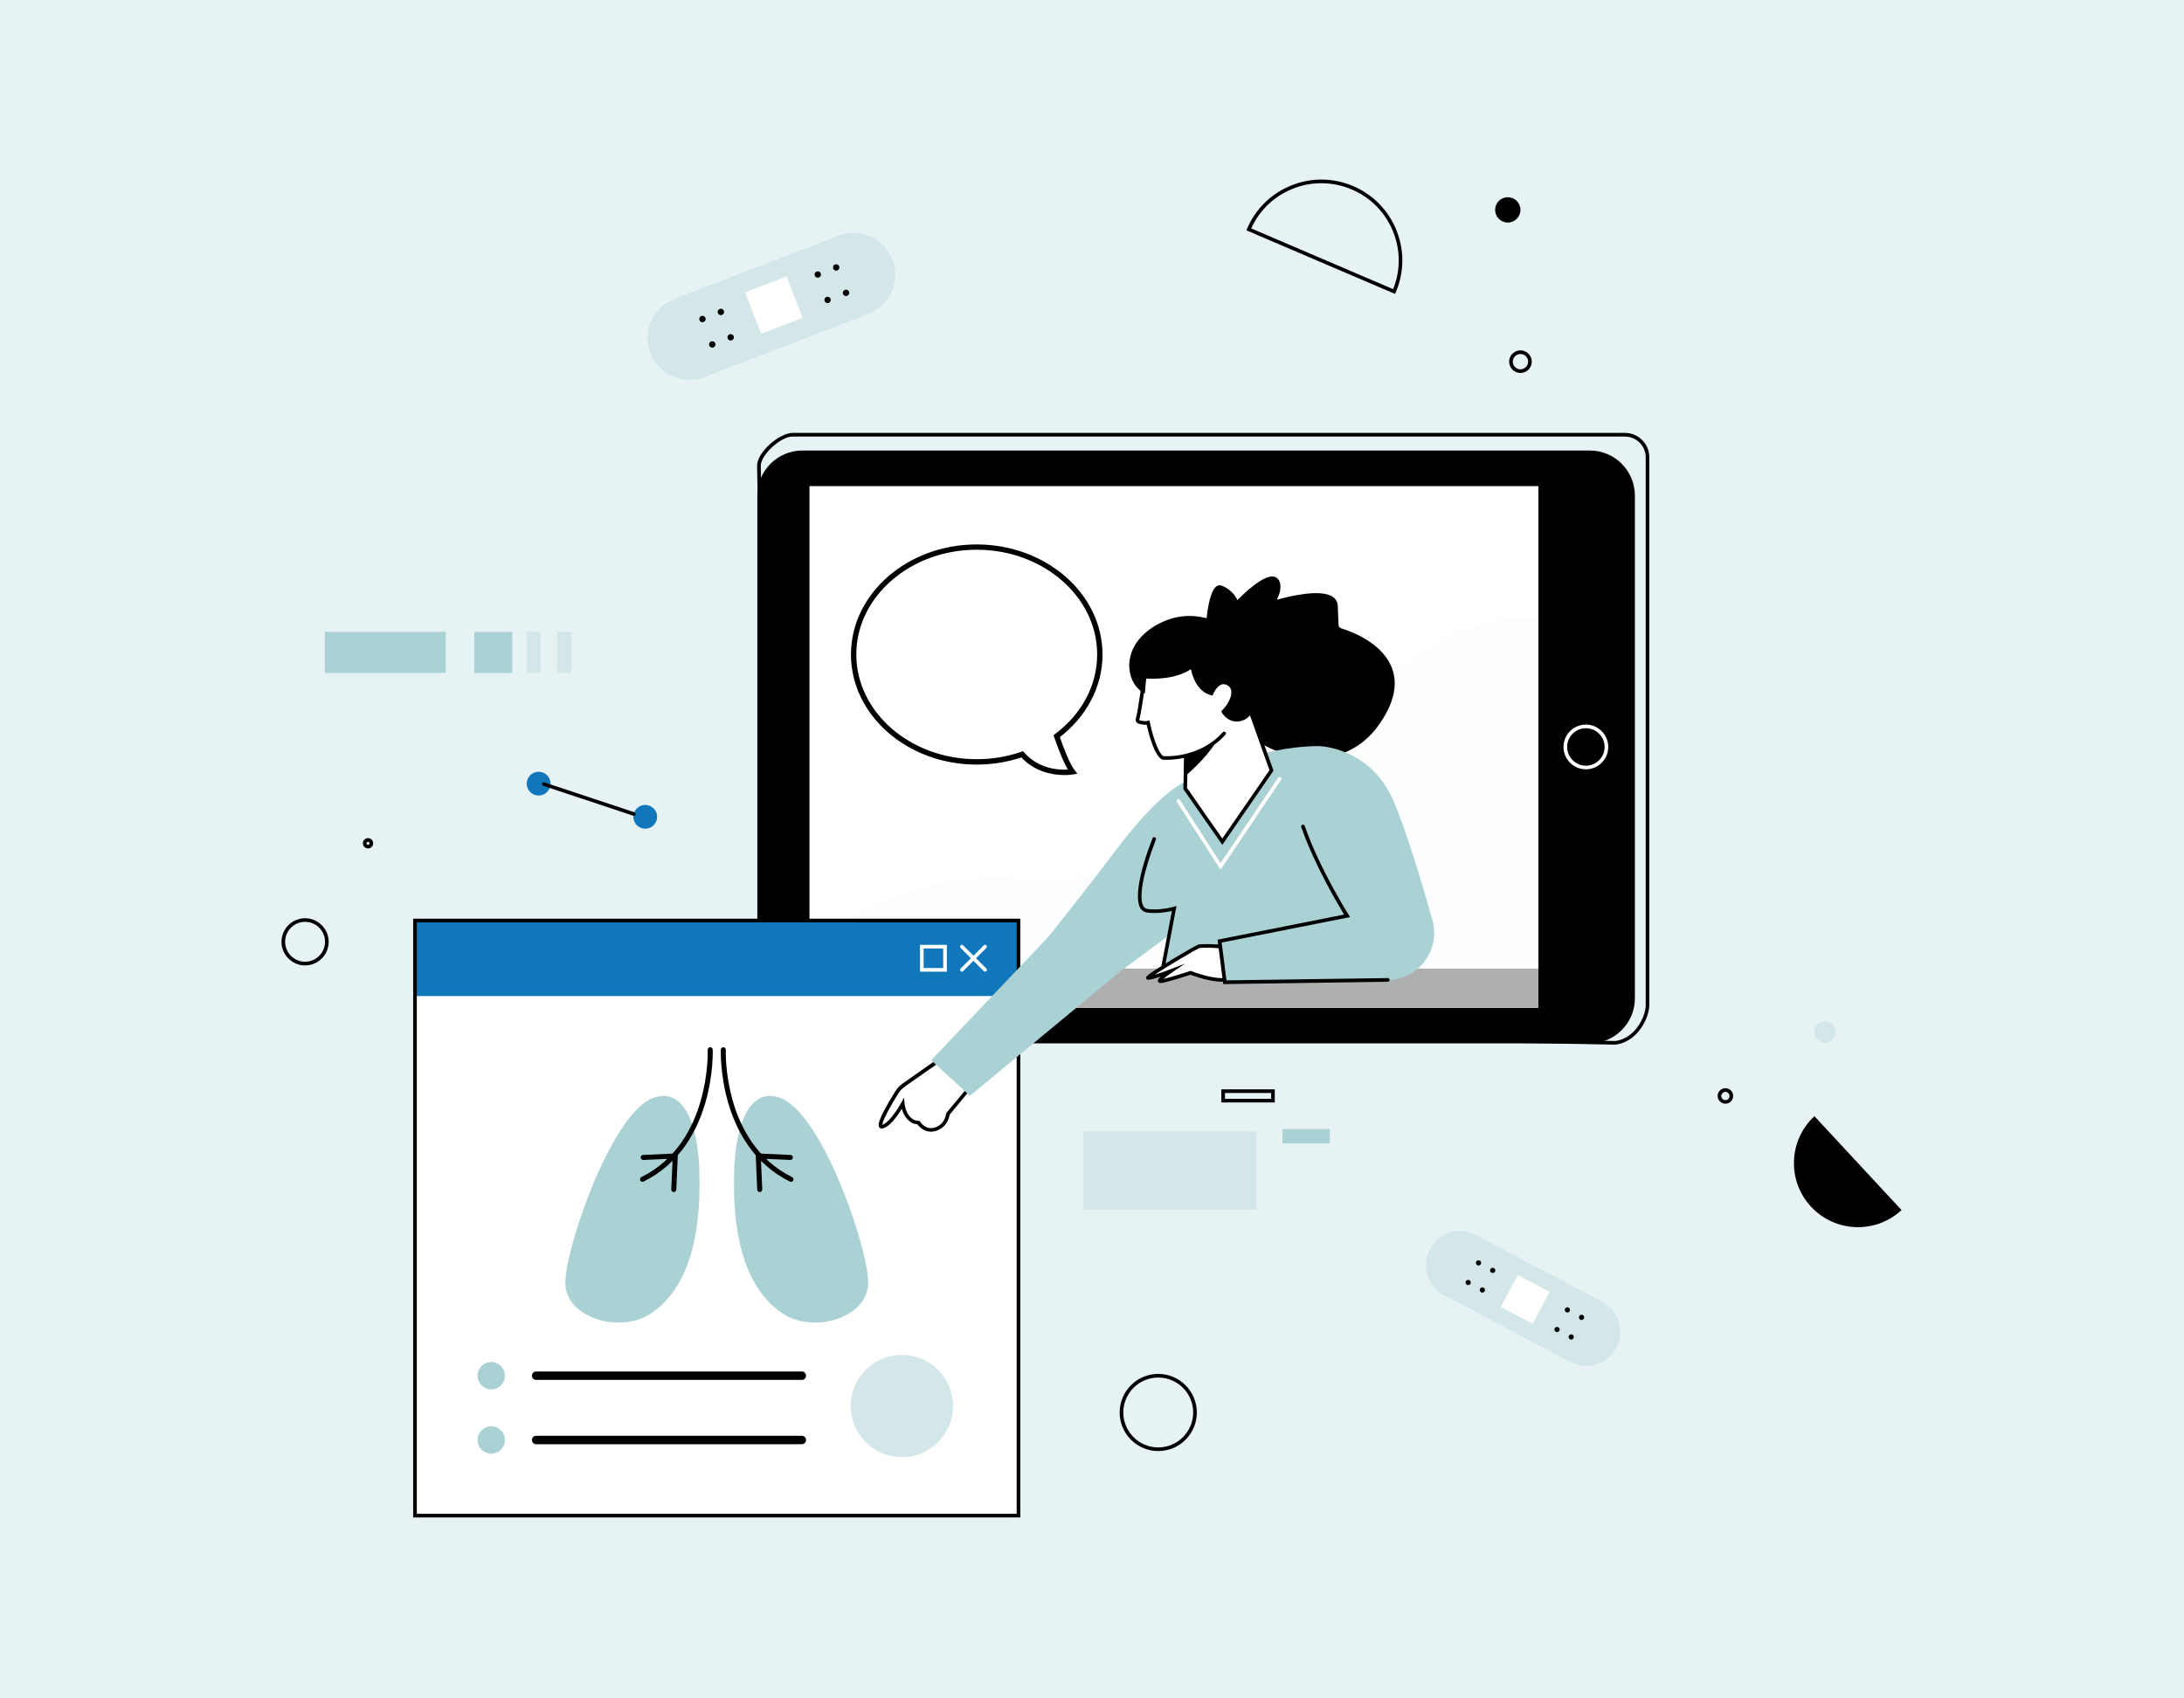 <svg width="450" height="350" viewBox="0 0 450 350" fill="none" xmlns="http://www.w3.org/2000/svg">
<rect width="450" height="350" fill="#E7F2F4"/>
<g style="mix-blend-mode:multiply">
<g clip-path="url(#clip0)">
<path d="M332.97 215.28H332.94L163.29 212.13C160.53 212.13 158.27 209.88 158.27 207.11L155.99 96C155.99 93.13 160.65 89.21 163.29 89.21H334.81C337.58 89.21 339.83 91.46 339.83 94.23V207.1C339.83 209.65 337.55 214.57 333 215.27L332.97 215.28ZM163.3 89.96C160.85 89.96 156.75 93.74 156.75 95.99L159.03 207.1C159.03 209.46 160.95 211.38 163.3 211.38L332.92 214.53C337.03 213.88 339.09 209.43 339.09 207.11V94.24C339.09 91.88 337.17 89.97 334.82 89.97H163.3V89.96Z" fill="black"/>
<path d="M327.56 215.02H165.34C160.2 215.02 156.04 210.86 156.04 205.72V102.14C156.04 97 160.2 92.84 165.34 92.84H327.56C332.7 92.84 336.86 97 336.86 102.14V205.72C336.86 210.85 332.69 215.02 327.56 215.02Z" fill="black"/>
<path d="M316.98 100.18H166.79V207.69H316.98V100.18Z" fill="white"/>
<g opacity="0.25">
<path opacity="0.25" d="M316.98 127.63C303.71 125.03 285.83 136.91 271.91 153.77C254.87 174.4 234.25 182.76 209.29 181.03C190.42 179.72 176.06 187.4 166.78 194.81V207.69H316.97V127.63H316.98Z" fill="#D3E7E9"/>
</g>
<path d="M326.76 158.54C324.22 158.54 322.15 156.47 322.15 153.93C322.15 151.39 324.22 149.32 326.76 149.32C329.3 149.32 331.37 151.39 331.37 153.93C331.37 156.47 329.3 158.54 326.76 158.54ZM326.76 150.07C324.63 150.07 322.9 151.8 322.9 153.93C322.9 156.06 324.63 157.79 326.76 157.79C328.89 157.79 330.62 156.06 330.62 153.93C330.62 151.8 328.89 150.07 326.76 150.07Z" fill="white"/>
<path d="M258.86 233.17H223.19V249.3H258.86V233.17Z" fill="#D3E7E9"/>
<path d="M262.66 227.19H251.65V224.49H262.66V227.19ZM252.4 226.44H261.91V225.24H252.4V226.44Z" fill="black"/>
<path d="M274.01 232.68H264.24V235.61H274.01V232.68Z" fill="#AAD1D3"/>
<path d="M105.54 130.2H97.72V138.67H105.54V130.2Z" fill="#AAD1D3"/>
<path d="M111.4 130.2H108.47V138.67H111.4V130.2Z" fill="#D3E7E9"/>
<path d="M117.75 130.2H114.82V138.67H117.75V130.2Z" fill="#D3E7E9"/>
<path d="M91.85 130.2H66.93V138.67H91.85V130.2Z" fill="#AAD1D3"/>
<path d="M178.94 64.69L145.18 77.71C140.73 79.43 135.73 77.21 134.02 72.76C132.3 68.31 134.52 63.31 138.97 61.6L172.73 48.58C177.18 46.86 182.18 49.08 183.89 53.53C185.61 57.97 183.39 62.97 178.94 64.69Z" fill="#D3E7E9"/>
<path d="M162.076 56.964L153.548 60.253L156.837 68.781L165.364 65.492L162.076 56.964Z" fill="white"/>
<path d="M168.5 57.23C168.865 57.23 169.16 56.934 169.16 56.57C169.16 56.206 168.865 55.91 168.5 55.91C168.136 55.91 167.84 56.206 167.84 56.57C167.84 56.934 168.136 57.23 168.5 57.23Z" fill="black"/>
<path d="M170.52 62.47C170.885 62.47 171.18 62.175 171.18 61.81C171.18 61.446 170.885 61.15 170.52 61.15C170.156 61.15 169.86 61.446 169.86 61.81C169.86 62.175 170.156 62.47 170.52 62.47Z" fill="black"/>
<path d="M172.29 55.77C172.655 55.77 172.95 55.474 172.95 55.11C172.95 54.745 172.655 54.45 172.29 54.45C171.926 54.45 171.63 54.745 171.63 55.11C171.63 55.474 171.926 55.77 172.29 55.77Z" fill="black"/>
<path d="M174.32 61.01C174.685 61.01 174.98 60.715 174.98 60.35C174.98 59.986 174.685 59.69 174.32 59.69C173.956 59.69 173.66 59.986 173.66 60.35C173.66 60.715 173.956 61.01 174.32 61.01Z" fill="black"/>
<path d="M144.74 66.4C145.105 66.4 145.4 66.105 145.4 65.74C145.4 65.376 145.105 65.08 144.74 65.08C144.376 65.08 144.08 65.376 144.08 65.74C144.08 66.105 144.376 66.4 144.74 66.4Z" fill="black"/>
<path d="M146.76 71.64C147.125 71.64 147.42 71.344 147.42 70.98C147.42 70.615 147.125 70.32 146.76 70.32C146.396 70.32 146.1 70.615 146.1 70.98C146.1 71.344 146.396 71.64 146.76 71.64Z" fill="black"/>
<path d="M148.53 64.94C148.895 64.94 149.19 64.644 149.19 64.28C149.19 63.916 148.895 63.62 148.53 63.62C148.166 63.62 147.87 63.916 147.87 64.28C147.87 64.644 148.166 64.94 148.53 64.94Z" fill="black"/>
<path d="M150.55 70.17C150.915 70.17 151.21 69.874 151.21 69.51C151.21 69.145 150.915 68.85 150.55 68.85C150.186 68.85 149.89 69.145 149.89 69.51C149.89 69.874 150.186 70.17 150.55 70.17Z" fill="black"/>
<path d="M323.55 280.67L297.54 266.91C294.11 265.1 292.8 260.85 294.62 257.42C296.43 253.99 300.68 252.68 304.11 254.5L330.12 268.26C333.55 270.07 334.86 274.32 333.04 277.75C331.23 281.18 326.98 282.49 323.55 280.67Z" fill="#D3E7E9"/>
<path d="M319.279 266.225L312.711 262.751L309.236 269.319L315.805 272.794L319.279 266.225Z" fill="white"/>
<path d="M322.95 270.48C323.248 270.48 323.49 270.238 323.49 269.94C323.49 269.642 323.248 269.4 322.95 269.4C322.652 269.4 322.41 269.642 322.41 269.94C322.41 270.238 322.652 270.48 322.95 270.48Z" fill="black"/>
<path d="M320.82 274.52C321.118 274.52 321.36 274.278 321.36 273.98C321.36 273.682 321.118 273.44 320.82 273.44C320.522 273.44 320.28 273.682 320.28 273.98C320.28 274.278 320.522 274.52 320.82 274.52Z" fill="black"/>
<path d="M325.87 272.02C326.168 272.02 326.41 271.778 326.41 271.48C326.41 271.182 326.168 270.94 325.87 270.94C325.572 270.94 325.33 271.182 325.33 271.48C325.33 271.778 325.572 272.02 325.87 272.02Z" fill="black"/>
<path d="M323.74 276.06C324.038 276.06 324.28 275.818 324.28 275.52C324.28 275.222 324.038 274.98 323.74 274.98C323.442 274.98 323.2 275.222 323.2 275.52C323.2 275.818 323.442 276.06 323.74 276.06Z" fill="black"/>
<path d="M304.64 260.79C304.938 260.79 305.18 260.548 305.18 260.25C305.18 259.952 304.938 259.71 304.64 259.71C304.342 259.71 304.1 259.952 304.1 260.25C304.1 260.548 304.342 260.79 304.64 260.79Z" fill="black"/>
<path d="M302.51 264.83C302.808 264.83 303.05 264.588 303.05 264.29C303.05 263.992 302.808 263.75 302.51 263.75C302.212 263.75 301.97 263.992 301.97 264.29C301.97 264.588 302.212 264.83 302.51 264.83Z" fill="black"/>
<path d="M307.56 262.34C307.858 262.34 308.1 262.098 308.1 261.8C308.1 261.502 307.858 261.26 307.56 261.26C307.262 261.26 307.02 261.502 307.02 261.8C307.02 262.098 307.262 262.34 307.56 262.34Z" fill="black"/>
<path d="M305.43 266.38C305.728 266.38 305.97 266.138 305.97 265.84C305.97 265.542 305.728 265.3 305.43 265.3C305.132 265.3 304.89 265.542 304.89 265.84C304.89 266.138 305.132 266.38 305.43 266.38Z" fill="black"/>
<path d="M110.98 163.94C112.333 163.94 113.43 162.843 113.43 161.49C113.43 160.137 112.333 159.04 110.98 159.04C109.627 159.04 108.53 160.137 108.53 161.49C108.53 162.843 109.627 163.94 110.98 163.94Z" fill="#1077BA"/>
<path d="M132.95 170.78C134.303 170.78 135.4 169.683 135.4 168.33C135.4 166.977 134.303 165.88 132.95 165.88C131.597 165.88 130.5 166.977 130.5 168.33C130.5 169.683 131.597 170.78 132.95 170.78Z" fill="#1077BA"/>
<path d="M130.6 168.12C130.56 168.12 130.52 168.11 130.48 168.1L111.93 161.94C111.73 161.87 111.63 161.66 111.69 161.47C111.76 161.27 111.97 161.17 112.16 161.23L130.71 167.39C130.91 167.46 131.01 167.67 130.95 167.86C130.9 168.02 130.76 168.12 130.6 168.12Z" fill="black"/>
<path d="M238.65 299.03C234.27 299.03 230.7 295.46 230.7 291.08C230.7 286.7 234.27 283.13 238.65 283.13C243.03 283.13 246.6 286.7 246.6 291.08C246.6 295.47 243.04 299.03 238.65 299.03ZM238.65 283.88C234.68 283.88 231.45 287.11 231.45 291.08C231.45 295.05 234.68 298.28 238.65 298.28C242.62 298.28 245.85 295.05 245.85 291.08C245.85 287.11 242.62 283.88 238.65 283.88Z" fill="black"/>
<path d="M355.51 227.45C354.63 227.45 353.91 226.73 353.91 225.85C353.91 224.97 354.63 224.25 355.51 224.25C356.39 224.25 357.11 224.97 357.11 225.85C357.1 226.73 356.39 227.45 355.51 227.45ZM355.51 225.01C355.04 225.01 354.66 225.39 354.66 225.86C354.66 226.33 355.04 226.71 355.51 226.71C355.98 226.71 356.36 226.33 356.36 225.86C356.35 225.39 355.97 225.01 355.51 225.01Z" fill="black"/>
<path d="M376.03 214.86C377.245 214.86 378.23 213.875 378.23 212.66C378.23 211.445 377.245 210.46 376.03 210.46C374.815 210.46 373.83 211.445 373.83 212.66C373.83 213.875 374.815 214.86 376.03 214.86Z" fill="#D3E7E9"/>
<path d="M391.8 249.37C386.46 254.33 378.11 254.01 373.15 248.67C368.19 243.33 368.51 234.98 373.85 230.02L391.8 249.37Z" fill="black"/>
<path d="M244.16 161.15C244.16 161.15 239.27 162.78 229.83 175.32C220.38 187.86 210.45 199.92 210.45 199.92L221.69 206.92L248.57 187.05C248.56 187.05 258.66 170.76 244.16 161.15Z" fill="#AAD1D3"/>
<path d="M248.7 131.18C248.7 131.18 249.08 120 251.65 121.06C254.22 122.12 254.83 124.35 254.83 124.35C254.83 124.35 261.81 116.89 263.23 119.87C264.03 121.55 262.32 124.2 262.32 124.2C262.32 124.2 275.06 120.17 275.26 124.89L275.42 128.78C275.44 129.27 275.76 129.69 276.23 129.84C279.69 130.93 293.1 136.15 283.71 149.28C273 164.26 246.76 152.05 248.7 131.18Z" fill="black"/>
<path d="M270.69 156.31C268.36 156.31 265.93 155.86 263.48 154.95C255.4 151.94 247.21 143.21 248.33 131.16C248.36 130.18 248.7 122.08 250.68 120.81C251.03 120.59 251.41 120.55 251.8 120.71C253.71 121.5 254.6 122.88 254.97 123.67C256.31 122.3 260.25 118.48 262.41 118.82C262.93 118.9 263.34 119.21 263.58 119.72C264.18 120.97 263.58 122.62 263.1 123.59C265.51 122.91 272.14 121.27 274.63 123.01C275.27 123.46 275.61 124.09 275.64 124.88L275.8 128.77C275.81 129.1 276.03 129.38 276.35 129.48C278.95 130.3 285.17 132.76 286.92 138C288.05 141.37 287.07 145.24 284.02 149.5C280.84 153.95 276.05 156.31 270.69 156.31ZM251.32 121.37C251.24 121.37 251.16 121.4 251.08 121.45C249.83 122.25 249.19 127.86 249.07 131.2V131.22C247.99 142.89 255.91 151.34 263.74 154.25C271.51 157.15 279.05 155.16 283.41 149.06C286.31 145.01 287.25 141.37 286.2 138.24C284.52 133.2 278.06 130.81 276.12 130.2C275.5 130.01 275.07 129.44 275.05 128.8L274.89 124.91C274.87 124.35 274.64 123.93 274.2 123.62C271.5 121.73 262.53 124.53 262.44 124.56L261.45 124.87L262.01 124C262.03 123.98 263.6 121.5 262.9 120.03C262.76 119.75 262.57 119.59 262.3 119.55C260.53 119.28 256.51 123.1 255.11 124.6L254.65 125.09L254.47 124.44C254.45 124.36 253.87 122.37 251.51 121.4C251.44 121.38 251.38 121.37 251.32 121.37Z" fill="black"/>
<path d="M244.2 162.49C244.2 162.49 240.86 165.06 237.82 172.88C234.78 180.7 233.69 187.21 236.3 187.65C238.91 188.08 241.95 187.22 241.95 187.22L238.69 204.38L291.03 203.73L271.92 153.78C271.92 153.77 258.02 153.12 244.2 162.49Z" fill="#AAD1D3"/>
<path d="M238.23 204.76L241.46 187.73C240.43 187.96 238.23 188.36 236.23 188.03C235.67 187.94 235.23 187.62 234.93 187.09C233.8 185.1 234.75 179.74 237.46 172.76C237.54 172.57 237.75 172.47 237.95 172.55C238.14 172.63 238.24 172.84 238.16 173.04C235.56 179.72 234.57 184.96 235.58 186.73C235.77 187.06 236.02 187.25 236.35 187.3C238.84 187.72 241.8 186.88 241.83 186.87L242.41 186.7L239.12 204L291.01 203.35C291.2 203.36 291.39 203.51 291.39 203.72C291.39 203.93 291.23 204.1 291.02 204.1L238.23 204.76Z" fill="black"/>
<path d="M251.49 179.21L242.49 165.27C242.38 165.1 242.43 164.86 242.6 164.75C242.77 164.64 243.01 164.69 243.12 164.86L251.5 177.85L263.34 160.29C263.46 160.12 263.69 160.07 263.86 160.19C264.03 160.31 264.08 160.54 263.96 160.71L251.49 179.21Z" fill="white"/>
<path d="M316.98 199.6H166.79V207.69H316.98V199.6Z" fill="#AEB0AF"/>
<path d="M254.82 197.13C254.22 195.89 252.97 195.11 251.6 195.03C249.83 194.93 247.44 194.84 246.93 195.05C246.1 195.38 235.45 201.65 236.63 201.54C237.81 201.43 241.25 200.11 241.25 200.11C241.25 200.11 238.17 202.2 239.12 202.2C240.07 202.2 245.31 200.46 245.31 200.46C245.31 200.46 252.02 203.19 254.51 201.21C255.85 200.14 255.46 198.45 254.82 197.13Z" fill="white"/>
<path d="M239.12 202.58C238.73 202.58 238.62 202.34 238.58 202.24C238.54 202.1 238.47 201.88 239.11 201.27C238.19 201.58 237.21 201.86 236.66 201.91C236.36 201.94 236.21 201.76 236.17 201.6C236.09 201.27 236.03 201.04 241.2 197.91C243.69 196.4 246.35 194.87 246.79 194.7C246.96 194.63 247.48 194.43 251.62 194.66C253.15 194.75 254.51 195.63 255.16 196.97C256.12 198.95 255.98 200.52 254.74 201.51C252.28 203.47 246.29 201.25 245.3 200.87C244.36 201.17 240.04 202.58 239.12 202.58ZM244.15 198.59L241.46 200.42C240.84 200.84 240.16 201.35 239.73 201.73C240.97 201.46 243.5 200.67 245.2 200.11L245.33 200.07L245.46 200.12C245.53 200.15 251.99 202.74 254.28 200.92C255.22 200.17 255.29 198.95 254.49 197.3C253.96 196.21 252.85 195.48 251.59 195.41C247.9 195.2 247.2 195.35 247.08 195.4C246.4 195.67 240.43 199.18 237.94 200.86C239.34 200.45 241.1 199.77 241.12 199.76L244.15 198.59Z" fill="black"/>
<path d="M271.92 153.77C271.92 153.77 282.35 153.99 287.12 165.06C289.72 171.09 292.84 181.43 295.14 189.61C296.87 195.75 292.3 201.85 285.93 201.94L252.38 202.41L251.29 193.94L277.57 188.73C277.56 188.74 257.15 156.59 271.92 153.77Z" fill="#AAD1D3"/>
<path d="M252.04 202.8L250.87 193.65L276.96 188.47C275.73 186.47 270.85 178.3 268.12 170.45C268.05 170.25 268.16 170.04 268.35 169.97C268.55 169.9 268.76 170.01 268.83 170.2C271.93 179.11 277.83 188.44 277.89 188.53L278.18 188.99L251.71 194.24L252.71 202.03L285.93 201.56C285.93 201.56 285.93 201.56 285.94 201.56C286.14 201.56 286.31 201.72 286.32 201.93C286.32 202.14 286.16 202.31 285.95 202.31L252.04 202.8Z" fill="black"/>
<path d="M244.61 146.98L244.2 162.49L251.85 173.45L261.98 158.77L256.61 143.67L244.61 146.98Z" fill="white"/>
<path d="M251.85 174.11L243.82 162.61L244.24 146.7L256.84 143.22L262.4 158.82L251.85 174.11ZM244.58 162.38L251.85 172.8L261.57 158.72L256.38 144.13L244.99 147.27L244.58 162.38Z" fill="black"/>
<path d="M244.28 159.37C246.74 157.19 250.17 153.73 251.28 150.53L244.47 152.41L244.28 159.37Z" fill="black"/>
<path d="M243.89 160.22L244.11 152.12L251.87 149.98L251.64 150.65C250.53 153.88 247.17 157.33 244.54 159.65L243.89 160.22ZM244.84 152.69L244.69 158.5C246.93 156.45 249.51 153.7 250.66 151.08L244.84 152.69Z" fill="black"/>
<path d="M235.8 139.42C235.8 139.42 234.95 146.21 234.4 148.21C234.33 148.46 234.48 148.72 234.73 148.79C235.24 148.93 236.05 149.08 236.55 148.92C236.55 148.92 237.83 155.19 239.57 156.19C239.57 156.19 250.88 157.31 255.33 146.02C255.33 146.02 258.76 140.02 253.75 133.37C249.61 127.86 236.76 128.99 235.8 139.42Z" fill="white"/>
<path d="M240.35 156.58C239.84 156.58 239.55 156.55 239.53 156.55L239.45 156.54L239.38 156.5C237.74 155.55 236.58 150.8 236.26 149.35C235.83 149.39 235.29 149.32 234.63 149.15C234.41 149.09 234.23 148.95 234.11 148.75C234 148.55 233.97 148.32 234.03 148.1C234.57 146.15 235.41 139.43 235.42 139.37C235.85 134.78 238.59 131.43 242.95 130.19C247.19 128.99 251.85 130.22 254.04 133.13C254.16 133.3 254.13 133.53 253.97 133.66C253.8 133.78 253.57 133.75 253.44 133.59C251.43 130.92 247.1 129.8 243.15 130.92C239.1 132.07 236.55 135.18 236.16 139.46C236.12 139.75 235.3 146.31 234.75 148.31C234.74 148.34 234.75 148.37 234.76 148.38C234.77 148.4 234.79 148.42 234.82 148.43C235.53 148.62 236.12 148.67 236.43 148.56L236.83 148.43L236.91 148.84C237.25 150.51 238.4 154.95 239.68 155.82C240.51 155.88 247.23 156.14 251.94 150.9C252.08 150.75 252.31 150.73 252.47 150.87C252.62 151.01 252.64 151.25 252.5 151.4C248.27 156.11 242.47 156.58 240.35 156.58Z" fill="black"/>
<path d="M249.61 142.9C249.61 142.9 250.87 139.78 252.98 140.83C255.09 141.88 253.88 144.87 252.09 146.64C252.09 146.64 253.57 149.26 256.28 147.96C258.98 146.67 260.26 139.75 257.48 134.66C254.7 129.57 246.92 124.81 239.09 128.79C231.25 132.77 232.14 140.14 235.57 142.28L235.81 139.42C235.81 139.42 242.09 140.09 245.65 137.23C245.64 137.23 246.2 142.01 249.61 142.9Z" fill="black"/>
<path d="M254.81 148.7C253.27 148.7 252.19 147.59 251.76 146.83L251.62 146.58L251.82 146.38C253.1 145.11 253.87 143.45 253.69 142.34C253.6 141.81 253.32 141.42 252.81 141.17C252.41 140.97 252.03 140.94 251.65 141.08C250.61 141.47 249.97 143.03 249.96 143.04L249.84 143.35L249.52 143.27C246.63 142.51 245.66 139.28 245.38 137.9C242.2 140.05 237.52 139.92 236.15 139.83L235.89 142.93L235.37 142.6C233.63 141.51 232.57 139.24 232.68 136.82C232.83 133.45 235.1 130.4 238.92 128.46C243.54 126.11 247.67 126.91 250.33 127.98C253.5 129.27 256.3 131.7 257.82 134.48C259.87 138.23 259.65 142.49 258.84 144.99C258.31 146.64 257.46 147.81 256.45 148.3C255.85 148.58 255.31 148.7 254.81 148.7ZM252.56 146.69C252.97 147.25 254.18 148.55 256.1 147.63C256.92 147.24 257.63 146.22 258.1 144.77C258.92 142.22 258.95 138.17 257.14 134.85C252.82 126.94 243.91 126.76 239.24 129.13C235.67 130.94 233.54 133.76 233.41 136.85C233.33 138.75 234.03 140.53 235.23 141.58L235.44 139.01L235.82 139.05C235.88 139.06 241.99 139.66 245.39 136.94L245.92 136.52L246 137.19C246.01 137.23 246.54 141.43 249.39 142.44C249.67 141.89 250.34 140.76 251.36 140.37C251.93 140.15 252.53 140.19 253.12 140.49C253.84 140.85 254.29 141.45 254.41 142.21C254.67 143.69 253.69 145.48 252.56 146.69Z" fill="black"/>
<path d="M209.86 189.71H85.51V312.33H209.86V189.71Z" fill="white"/>
<path d="M209.86 189.71H85.51V205.26H209.86V189.71Z" fill="#1077BA"/>
<path d="M195.09 200.24H189.56V194.71H195.09V200.24ZM190.31 199.49H194.34V195.46H190.31V199.49Z" fill="white"/>
<path d="M202.97 200.24C202.87 200.24 202.78 200.2 202.7 200.13L197.92 195.35C197.77 195.2 197.77 194.97 197.92 194.82C198.07 194.67 198.3 194.67 198.45 194.82L203.23 199.6C203.38 199.75 203.38 199.98 203.23 200.13C203.16 200.2 203.06 200.24 202.97 200.24Z" fill="white"/>
<path d="M198.19 200.24C198.09 200.24 198 200.2 197.92 200.13C197.77 199.98 197.77 199.75 197.92 199.6L202.7 194.82C202.85 194.67 203.08 194.67 203.23 194.82C203.38 194.97 203.38 195.2 203.23 195.35L198.45 200.13C198.38 200.2 198.28 200.24 198.19 200.24Z" fill="white"/>
<path d="M101.22 286.32C102.777 286.32 104.04 285.057 104.04 283.5C104.04 281.943 102.777 280.68 101.22 280.68C99.662 280.68 98.4 281.943 98.4 283.5C98.4 285.057 99.662 286.32 101.22 286.32Z" fill="#AAD1D3"/>
<path d="M165.21 284.37H110.47C109.99 284.37 109.6 283.98 109.6 283.5C109.6 283.02 109.99 282.63 110.47 282.63H165.21C165.69 282.63 166.08 283.02 166.08 283.5C166.08 283.98 165.69 284.37 165.21 284.37Z" fill="black"/>
<path d="M101.22 299.57C102.777 299.57 104.04 298.307 104.04 296.75C104.04 295.193 102.777 293.93 101.22 293.93C99.662 293.93 98.4 295.193 98.4 296.75C98.4 298.307 99.662 299.57 101.22 299.57Z" fill="#AAD1D3"/>
<path d="M165.21 297.62H110.47C109.99 297.62 109.6 297.23 109.6 296.75C109.6 296.27 109.99 295.88 110.47 295.88H165.21C165.69 295.88 166.08 296.27 166.08 296.75C166.08 297.23 165.69 297.62 165.21 297.62Z" fill="black"/>
<path d="M151.29 240.93C151.29 240.93 151.44 223.68 160.29 226.08C169.14 228.48 178.89 257.14 178.89 264.34C178.89 271.54 167.64 274.99 161.19 270.64C154.74 266.29 150.69 257.14 151.29 240.93Z" fill="#AAD1D3"/>
<path d="M162.99 243.55C162.91 243.55 162.83 243.53 162.76 243.5C147.78 236.08 148.51 216.5 148.52 216.31C148.53 216.02 148.78 215.8 149.06 215.82C149.35 215.83 149.57 216.08 149.55 216.36C149.54 216.55 148.84 235.46 163.21 242.58C163.47 242.71 163.57 243.02 163.44 243.27C163.37 243.45 163.18 243.55 162.99 243.55Z" fill="black"/>
<path d="M156.54 245.65C156.26 245.65 156.03 245.43 156.02 245.15L155.7 237.68L162.87 238.01C163.16 238.02 163.38 238.26 163.36 238.55C163.35 238.84 163.12 239.06 162.82 239.04L156.78 238.77L157.06 245.11C157.07 245.4 156.85 245.64 156.56 245.65C156.56 245.65 156.55 245.65 156.54 245.65Z" fill="black"/>
<path d="M144.08 240.93C144.08 240.93 143.93 223.68 135.08 226.08C126.23 228.48 116.48 257.14 116.48 264.34C116.48 271.54 127.73 274.99 134.18 270.64C140.63 266.29 144.68 257.14 144.08 240.93Z" fill="#AAD1D3"/>
<path d="M132.38 243.55C132.19 243.55 132.01 243.44 131.92 243.26C131.79 243 131.9 242.69 132.15 242.57C146.52 235.46 145.82 216.54 145.82 216.35C145.81 216.06 146.03 215.82 146.31 215.81C146.59 215.79 146.84 216.02 146.85 216.3C146.86 216.5 147.59 236.08 132.61 243.49C132.53 243.53 132.45 243.55 132.38 243.55Z" fill="black"/>
<path d="M138.83 245.65C138.82 245.65 138.81 245.65 138.81 245.65C138.52 245.64 138.3 245.4 138.31 245.11L138.59 238.77L132.55 239.04C132.25 239.05 132.02 238.83 132.01 238.55C132 238.26 132.22 238.02 132.5 238.01L139.67 237.68L139.35 245.15C139.33 245.43 139.1 245.65 138.83 245.65Z" fill="black"/>
<path d="M210.24 312.71H85.13V189.33H210.23V312.71H210.24ZM85.88 311.96H209.48V190.08H85.88V311.96Z" fill="black"/>
<path d="M194.64 217.68L186.23 223.58C185.64 223.99 185.15 224.52 184.77 225.12C183.43 227.28 180.36 232.43 181.77 232.17C183.56 231.84 186.01 227.45 186.01 227.45C186.01 227.45 186.34 231.2 189.27 231.36C189.27 231.36 190.57 233.48 192.85 232.66C195.13 231.85 195.29 229.56 195.29 229.56L200.83 222.88L194.64 217.68Z" fill="white"/>
<path d="M191.83 233.22C190.5 233.22 189.52 232.37 189.05 231.72C187.14 231.51 186.19 229.86 185.82 228.5C184.98 229.86 183.29 232.28 181.84 232.54C181.43 232.62 181.22 232.39 181.16 232.29C180.96 231.99 180.49 231.3 184.45 224.92C184.86 224.27 185.38 223.71 186.01 223.27L194.66 217.2L201.36 222.84L195.66 229.72C195.59 230.25 195.17 232.23 192.98 233.01C192.57 233.16 192.19 233.22 191.83 233.22ZM186.27 226.2L186.38 227.42C186.39 227.56 186.72 230.85 189.29 230.99L189.49 231L189.59 231.17C189.64 231.24 190.77 233.02 192.73 232.32C194.76 231.6 194.92 229.57 194.93 229.55L194.94 229.43L200.32 222.95L194.64 218.16L186.46 223.9C185.91 224.28 185.46 224.77 185.1 225.33C182.52 229.47 181.82 231.28 181.79 231.79C183.14 231.42 185.05 228.42 185.69 227.27L186.27 226.2Z" fill="black"/>
<path d="M191.87 218.49L199.85 225.82L232.92 198.46L216.14 192.92L191.87 218.49Z" fill="#AAD1D3"/>
<path d="M256.81 47.46L256.96 47.12C258.71 43.03 261.95 39.86 266.08 38.21C270.21 36.55 274.74 36.61 278.83 38.36C282.92 40.11 286.09 43.35 287.74 47.48C289.39 51.61 289.34 56.14 287.59 60.23L287.44 60.57L256.81 47.46ZM266.36 38.9C262.53 40.43 259.5 43.33 257.8 47.07L287.05 59.59C288.58 55.77 288.58 51.59 287.05 47.76C285.47 43.81 282.45 40.72 278.54 39.05C276.53 38.19 274.41 37.76 272.28 37.76C270.28 37.75 268.28 38.13 266.36 38.9Z" fill="black"/>
<path d="M310.95 74.53C310.95 73.25 312 72.2 313.28 72.2C314.56 72.2 315.61 73.25 315.61 74.53C315.61 75.81 314.56 76.86 313.28 76.86C311.99 76.86 310.95 75.81 310.95 74.53ZM311.7 74.53C311.7 75.4 312.41 76.11 313.28 76.11C314.15 76.11 314.86 75.4 314.86 74.53C314.86 73.66 314.15 72.95 313.28 72.95C312.41 72.95 311.7 73.66 311.7 74.53Z" fill="black"/>
<path d="M310.67 45.86C312.112 45.86 313.28 44.691 313.28 43.25C313.28 41.809 312.112 40.64 310.67 40.64C309.229 40.64 308.06 41.809 308.06 43.25C308.06 44.691 309.229 45.86 310.67 45.86Z" fill="black"/>
<path d="M75.83 174.84C75.25 174.84 74.77 174.37 74.77 173.78C74.77 173.19 75.24 172.72 75.83 172.72C76.42 172.72 76.89 173.19 76.89 173.78C76.89 174.37 76.42 174.84 75.83 174.84ZM75.83 173.48C75.66 173.48 75.52 173.62 75.52 173.79C75.52 173.96 75.66 174.1 75.83 174.1C76 174.1 76.14 173.96 76.14 173.79C76.14 173.62 76 173.48 75.83 173.48Z" fill="black"/>
<path d="M62.86 198.95C60.18 198.95 58 196.77 58 194.09C58 191.41 60.18 189.23 62.86 189.23C65.54 189.23 67.72 191.41 67.72 194.09C67.72 196.77 65.54 198.95 62.86 198.95ZM62.86 189.97C60.59 189.97 58.75 191.82 58.75 194.08C58.75 196.34 60.6 198.19 62.86 198.19C65.12 198.19 66.97 196.34 66.97 194.08C66.97 191.82 65.13 189.97 62.86 189.97Z" fill="black"/>
<path d="M210.56 155.66C207.59 156.67 204.46 157.19 201.25 157.19C187.17 157.19 175.71 147.18 175.71 134.88C175.71 122.58 187.17 112.57 201.25 112.57C215.33 112.57 226.79 122.58 226.79 134.88C226.79 141.38 223.56 147.52 217.93 151.77C218.81 154.31 220.06 157.58 221.13 158.95L221.31 159.18L221.03 159.23C221.01 159.23 220.35 159.35 219.33 159.35C217.18 159.35 213.41 158.83 210.56 155.66ZM217.56 151.76L217.52 151.64L217.62 151.56C223.23 147.38 226.44 141.3 226.44 134.87C226.44 122.76 215.14 112.91 201.25 112.91C187.36 112.91 176.06 122.76 176.06 134.87C176.06 146.98 187.36 156.83 201.25 156.83C204.46 156.83 207.59 156.31 210.56 155.28L210.67 155.24L210.75 155.33C214.32 159.39 219.44 159.06 220.69 158.91C219.61 157.38 218.4 154.22 217.56 151.76Z" fill="black" stroke="black" stroke-width="0.75" stroke-miterlimit="10"/>
<path d="M185.82 300.29C191.641 300.29 196.36 295.571 196.36 289.75C196.36 283.929 191.641 279.21 185.82 279.21C179.999 279.21 175.28 283.929 175.28 289.75C175.28 295.571 179.999 300.29 185.82 300.29Z" fill="#D3E7E9"/>
</g>
</g>
<defs>
<clipPath id="clip0">
<rect x="58" y="37" width="333.8" height="275.71" fill="white"/>
</clipPath>
</defs>
</svg>
